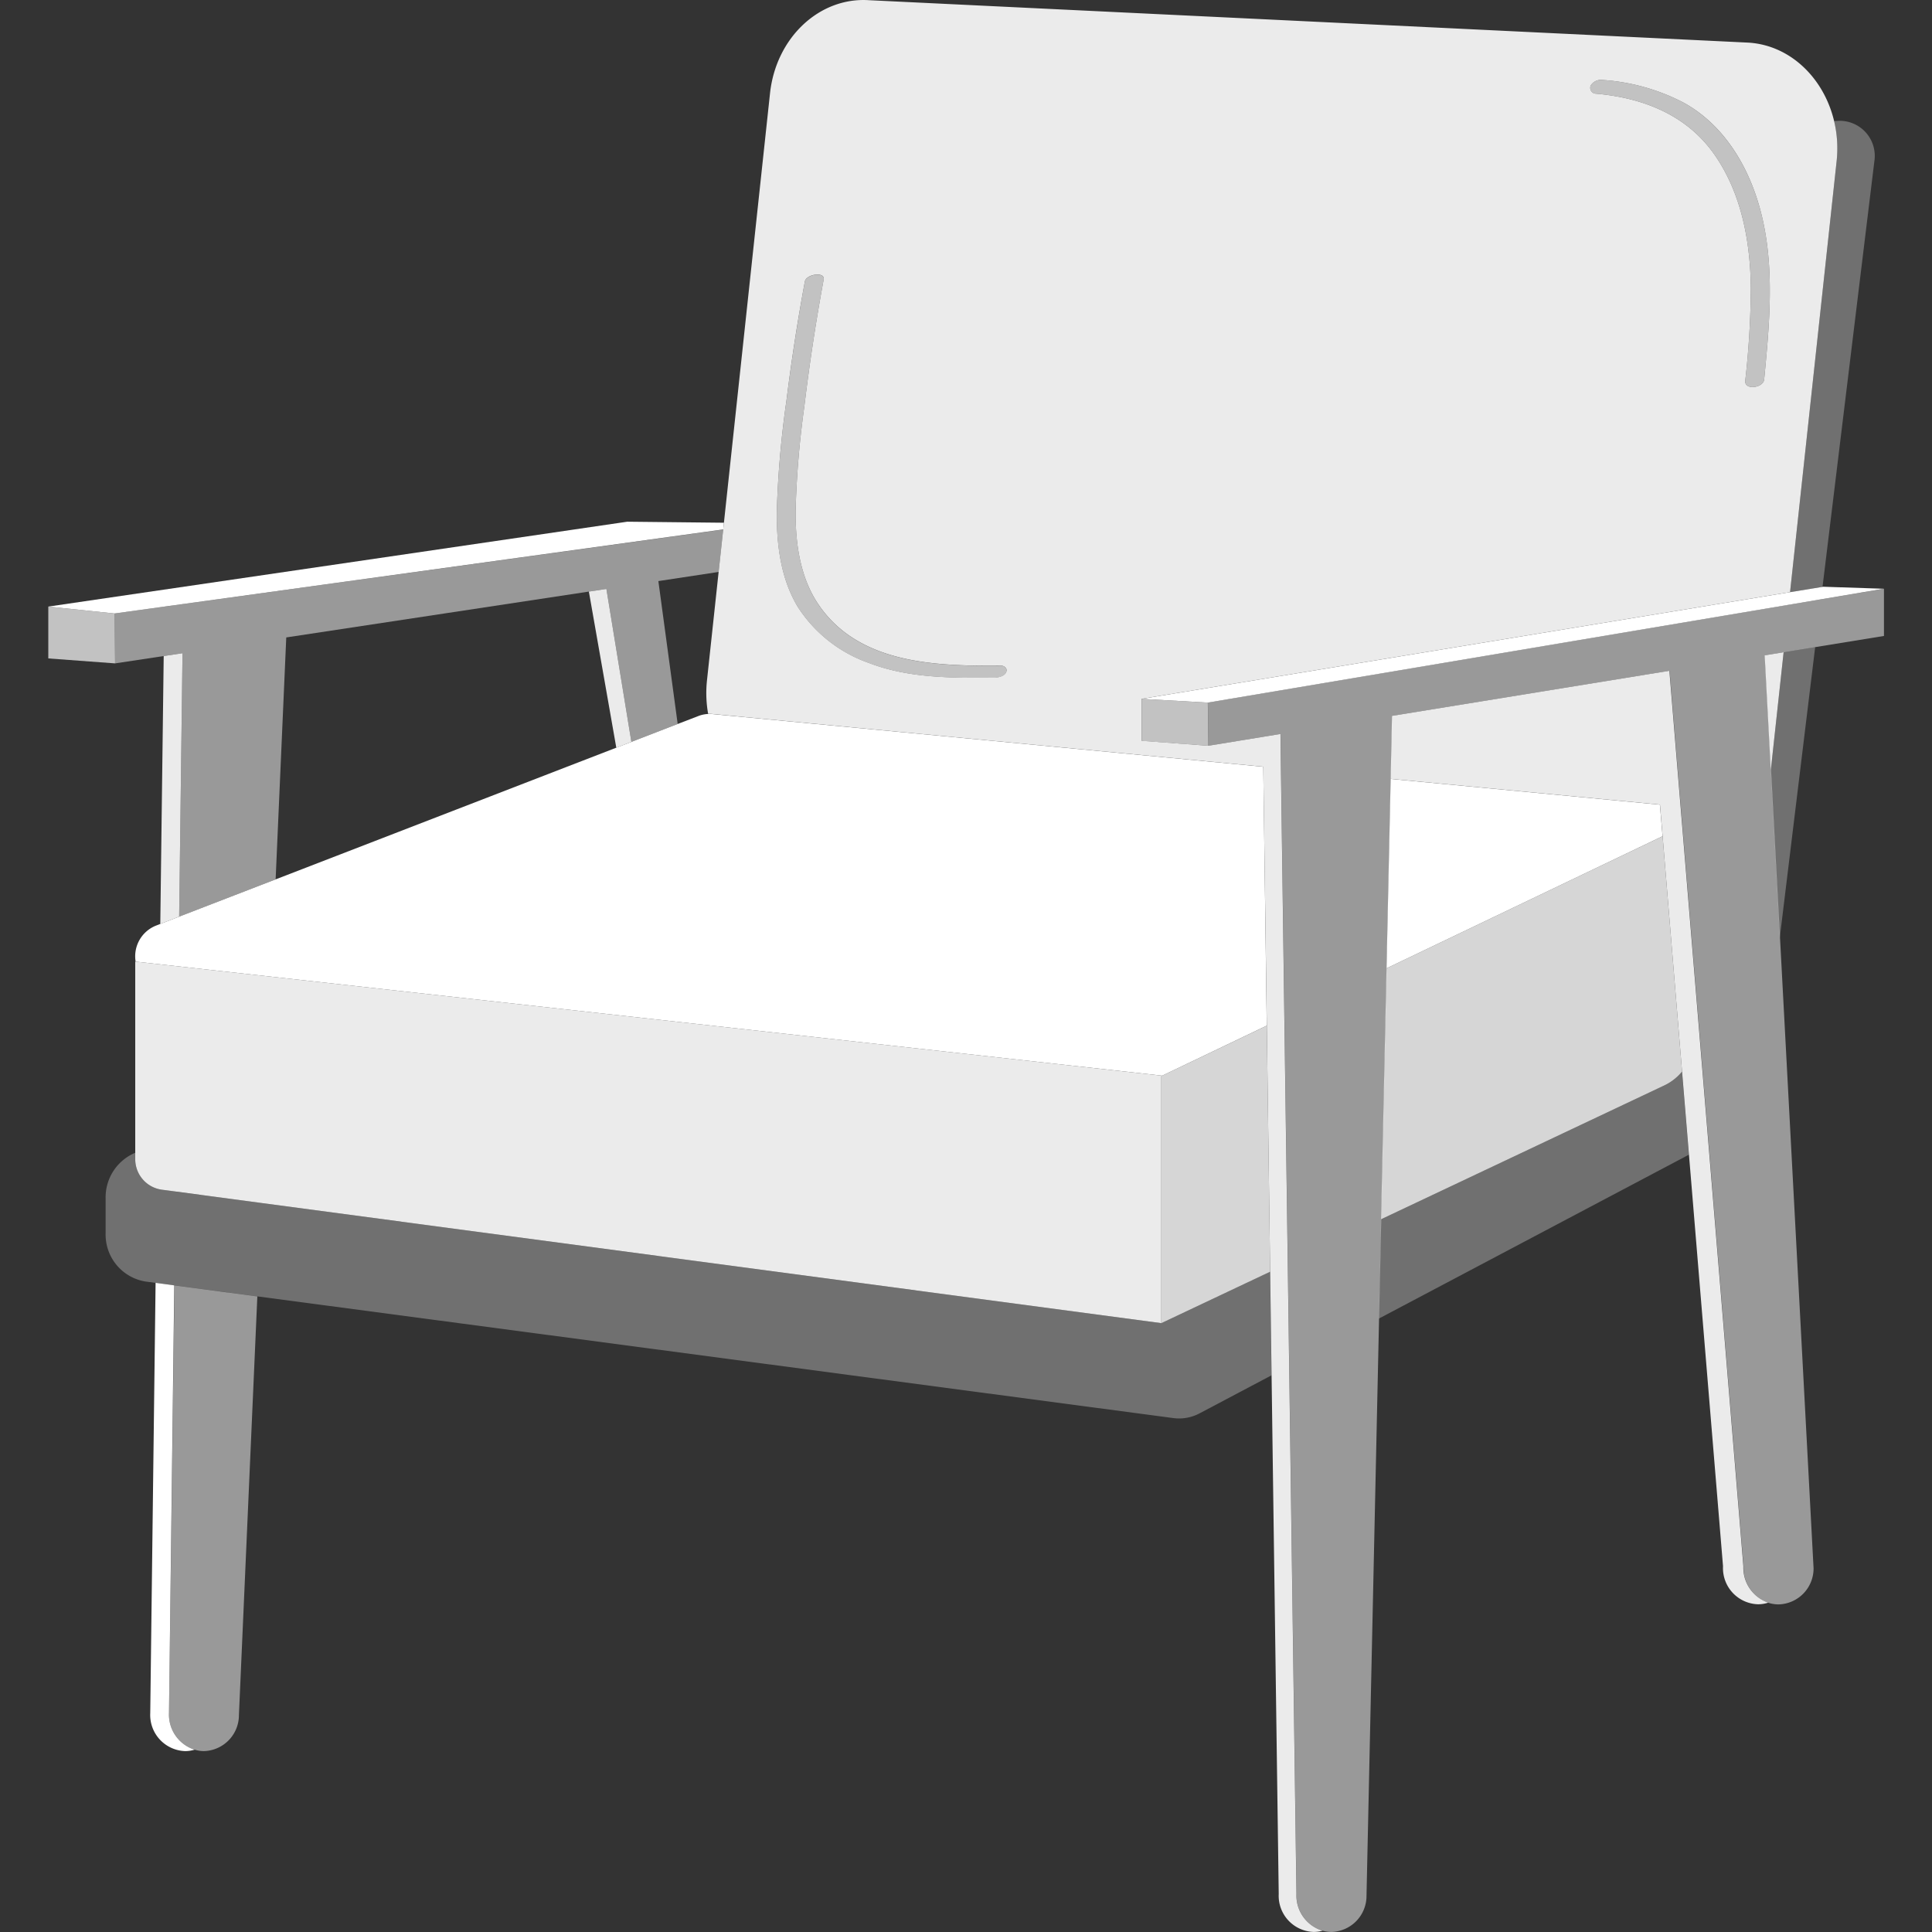 <svg viewBox="0 0 300 300" xmlns="http://www.w3.org/2000/svg"><rect x="0" y="0" width="300" height="300" fill="#333333" stroke="none"/><g fill="#fff"><path d="m 284.8 18.8 c -1.58 -6.65 -6.78 -11.77 -13.29 -12.18 l -136.58 -6.59 c -7.71 -.5 -14.43 5.83 -15.36 14.44 l -7.16 66.7 -.11 1.04 v .01 l -.71 6.58 -1.81 16.85 a 18.38 18.38 0 0 0 .18 5.2 4.62 4.62 0 0 1 .68 .02 l 85.52 8.18 .55 40.2 .52 38.21 .22 16.09 1.11 80.54 a 5.61 5.61 0 0 0 5.43 5.9 5.14 5.14 0 0 0 1.38 -.19 5.7 5.7 0 0 1 -4.06 -5.7 l -1.13 -81.99 -.22 -15.94 -.53 -38.23 -.53 -38.63 -.07 -5.34 -2.74 .45 -8.46 1.38 -10.37 -.77 v -6.51 l 100.7 -16.57 7.24 -67.01 a 18.31 18.31 0 0 0 -.4 -6.14 z m -128.57 85.59 c -.29 .66 -1.28 .83 -1.9 .84 -6.48 .05 -13.22 .09 -19.37 -2.27 a 21.63 21.63 0 0 1 -11.11 -8.77 c -2.65 -4.45 -3.27 -9.66 -3.23 -14.75 a 152.6 152.6 0 0 1 1.5 -17.24 q 1.15 -9.29 2.86 -18.5 c .21 -1.13 3.15 -1.57 2.92 -.3 q -1.81 9.8 -3 19.7 a 143.54 143.54 0 0 0 -1.36 16.25 c -.03 4.97 .68 10.26 3.52 14.47 6.26 9.3 18.27 9.62 28.34 9.54 .6 0 1.09 .44 .83 1.03 z m 117.71 -45.47 c -.13 1.33 -3.08 1.72 -2.94 .21 a 135.85 135.85 0 0 0 .87 -14.34 c -.07 -7.21 -1.43 -14.72 -5.62 -20.74 -4.3 -6.19 -11.07 -8.84 -18.37 -9.5 a .92 .92 0 0 1 -.89 -1.24 1.87 1.87 0 0 1 1.89 -.89 31.73 31.73 0 0 1 12.55 3.52 c 6.42 3.53 10.28 10.21 12.04 17.15 2.14 8.44 1.29 17.28 .47 25.83 z" opacity=".9"/><path d="m 196.16 119.06 l -85.52 -8.18 a 4.85 4.85 0 0 0 -2.16 .29 l -3.25 1.25 -7.19 2.78 -2.34 .9 -52.9 20.45 -14.99 5.79 -2.93 1.13 -.66 .26 a 5.12 5.12 0 0 0 -3.16 5.59 l 159.4 17.71 16.24 -7.77 z"/><path d="m 291.05 25.04 a 5.45 5.45 0 0 0 -5.51 -6.28 l -.75 .04 a 18.31 18.31 0 0 1 .41 6.13 l -7.24 67.02 5.04 -.82 z" opacity=".3"/><path d="m 261.43 15.94 a 31.73 31.73 0 0 0 -12.55 -3.52 1.87 1.87 0 0 0 -1.89 .89 .92 .92 0 0 0 .89 1.24 c 7.3 .66 14.07 3.31 18.37 9.5 4.19 6.02 5.55 13.53 5.62 20.74 a 135.85 135.85 0 0 1 -.87 14.34 c -.14 1.51 2.81 1.12 2.94 -.21 .82 -8.55 1.67 -17.4 -.47 -25.83 -1.76 -6.93 -5.62 -13.61 -12.04 -17.15 z" opacity=".7"/><path d="m 155.4 103.37 c -10.07 .08 -22.08 -.24 -28.34 -9.54 -2.84 -4.22 -3.54 -9.5 -3.52 -14.47 a 143.54 143.54 0 0 1 1.36 -16.25 q 1.19 -9.9 3 -19.7 c .23 -1.27 -2.71 -.83 -2.92 .3 q -1.7 9.2 -2.86 18.5 a 152.6 152.6 0 0 0 -1.5 17.24 c -.05 5.09 .58 10.3 3.23 14.75 a 21.63 21.63 0 0 0 11.11 8.77 c 6.15 2.35 12.88 2.32 19.37 2.27 .63 0 1.61 -.18 1.9 -.84 .26 -.6 -.23 -1.04 -.83 -1.03 z" opacity=".7"/><path d="m 26.24 266.01 a 5.71 5.71 0 0 0 3.98 5.68 5.14 5.14 0 0 0 1.45 .22 5.59 5.59 0 0 0 5.43 -5.6 l 2.86 -65 -12.87 -1.71 z" opacity=".5"/><path d="m 94.16 91.45 l -2.72 .41 4.26 24.25 2.34 -.91 z" opacity=".9"/><path d="m 23.33 266.01 a 5.61 5.61 0 0 0 5.43 5.9 5.14 5.14 0 0 0 1.46 -.22 5.71 5.71 0 0 1 -3.98 -5.68 l .82 -66.42 -2.9 -.39 z"/><path d="m 27.82 142.34 l .52 -40.91 -2.92 .44 -.53 41.6 z" opacity=".9"/><path d="m 7.5 94.19 v 8.05 l 10.37 .77 -.08 -7.75 z" opacity=".7"/><path d="m 17.79 95.26 l .08 7.75 7.55 -1.14 2.92 -.44 -.52 40.91 14.98 -5.79 1.65 -37.57 46.99 -7.12 2.72 -.41 3.88 23.75 7.19 -2.78 -3 -22.19 9.36 -1.42 .71 -6.58 z" opacity=".5"/><path d="m 112.41 81.17 l -15.01 -.16 -89.9 13.18 10.29 1.07 94.51 -13.05 z"/><path d="m 187.63 115.8 l -.08 -6.7 -10.28 -.58 v 6.52 z" opacity=".7"/><path d="m 180.46 167.03 l -159.4 -17.71 -.06 -.01 v 30.69 a 4.78 4.78 0 0 0 4.15 4.74 l 2.13 .28 13.31 1.78 139.74 18.66 v -38.36 z" opacity=".9"/><path d="m 276.96 101.28 l -1.99 18.33 1.39 26.03 5.5 -45.16 z" opacity=".3"/><path d="m 283.12 91.11 l -.12 .02 -5.04 .82 -100.69 16.57 10.28 .58 90.2 -15.19 5.02 -.85 9.73 -1.64 z"/><path d="m 180.33 205.46 l -139.74 -18.66 -13.32 -1.78 -2.13 -.28 a 4.78 4.78 0 0 1 -4.14 -4.74 v -1 a 7.5 7.5 0 0 0 -4.6 7.02 v 5.54 a 7.38 7.38 0 0 0 6.22 7.44 l 1.53 .2 2.9 .39 h .03 l 12.87 1.71 142.25 18.9 a 6.77 6.77 0 0 0 4.06 -.73 l 11.18 -5.91 -.22 -16.09 z" opacity=".3"/><path d="m 196.71 159.26 l -16.25 7.77 -.13 .07 v 38.36 l 16.9 -7.99 z" opacity=".8"/><path d="m 258.25 168.63 l -43.8 20.7 -.34 15.42 48.14 -25.45 -1.07 -12.9 a 8.03 8.03 0 0 1 -2.93 2.23 z" opacity=".3"/><path d="m 247.06 135.16 l -31.76 15.2 -.85 38.97 43.8 -20.7 a 8.02 8.02 0 0 0 2.94 -2.24 l -3.02 -36.54 z" opacity=".8"/><path d="m 215.94 120.95 l -.64 29.41 42.86 -20.51 -.41 -4.9 z"/><path d="m 270.71 243.23 l -5.49 -66.43 -1.13 -13.69 -.46 -5.58 -2.41 -29.15 -.26 -3.13 -1.74 -21.09 -3.14 .51 -39.93 6.49 -.21 9.78 41.82 4 .41 4.9 3.02 36.54 1.07 12.9 5.29 63.93 a 5.61 5.61 0 0 0 5.43 5.9 5.17 5.17 0 0 0 1.59 -.25 5.73 5.73 0 0 1 -3.86 -5.63 z" opacity=".9"/><path d="m 274.02 101.76 l .95 17.85 1.99 -18.33 z" opacity=".9"/><path d="m 282.77 93.06 l -5.01 .84 -90.2 15.19 .08 6.71 8.46 -1.38 2.74 -.45 .07 5.34 .53 38.63 .53 38.23 .22 15.94 1.13 81.99 a 5.7 5.7 0 0 0 4.06 5.7 5.17 5.17 0 0 0 1.38 .19 5.59 5.59 0 0 0 5.43 -5.6 l 1.95 -89.65 .34 -15.42 .85 -38.97 .64 -29.41 .21 -9.78 39.93 -6.49 3.14 -.51 1.74 21.09 .26 3.13 2.41 29.15 .46 5.58 1.13 13.69 5.49 66.43 a 5.73 5.73 0 0 0 3.85 5.65 5.18 5.18 0 0 0 1.59 .25 5.58 5.58 0 0 0 5.43 -5.6 l -5.21 -97.89 -1.39 -26.03 -.95 -17.85 2.93 -.48 4.91 -.8 10.64 -1.73 v -7.33 z" opacity=".5"/></g></svg>